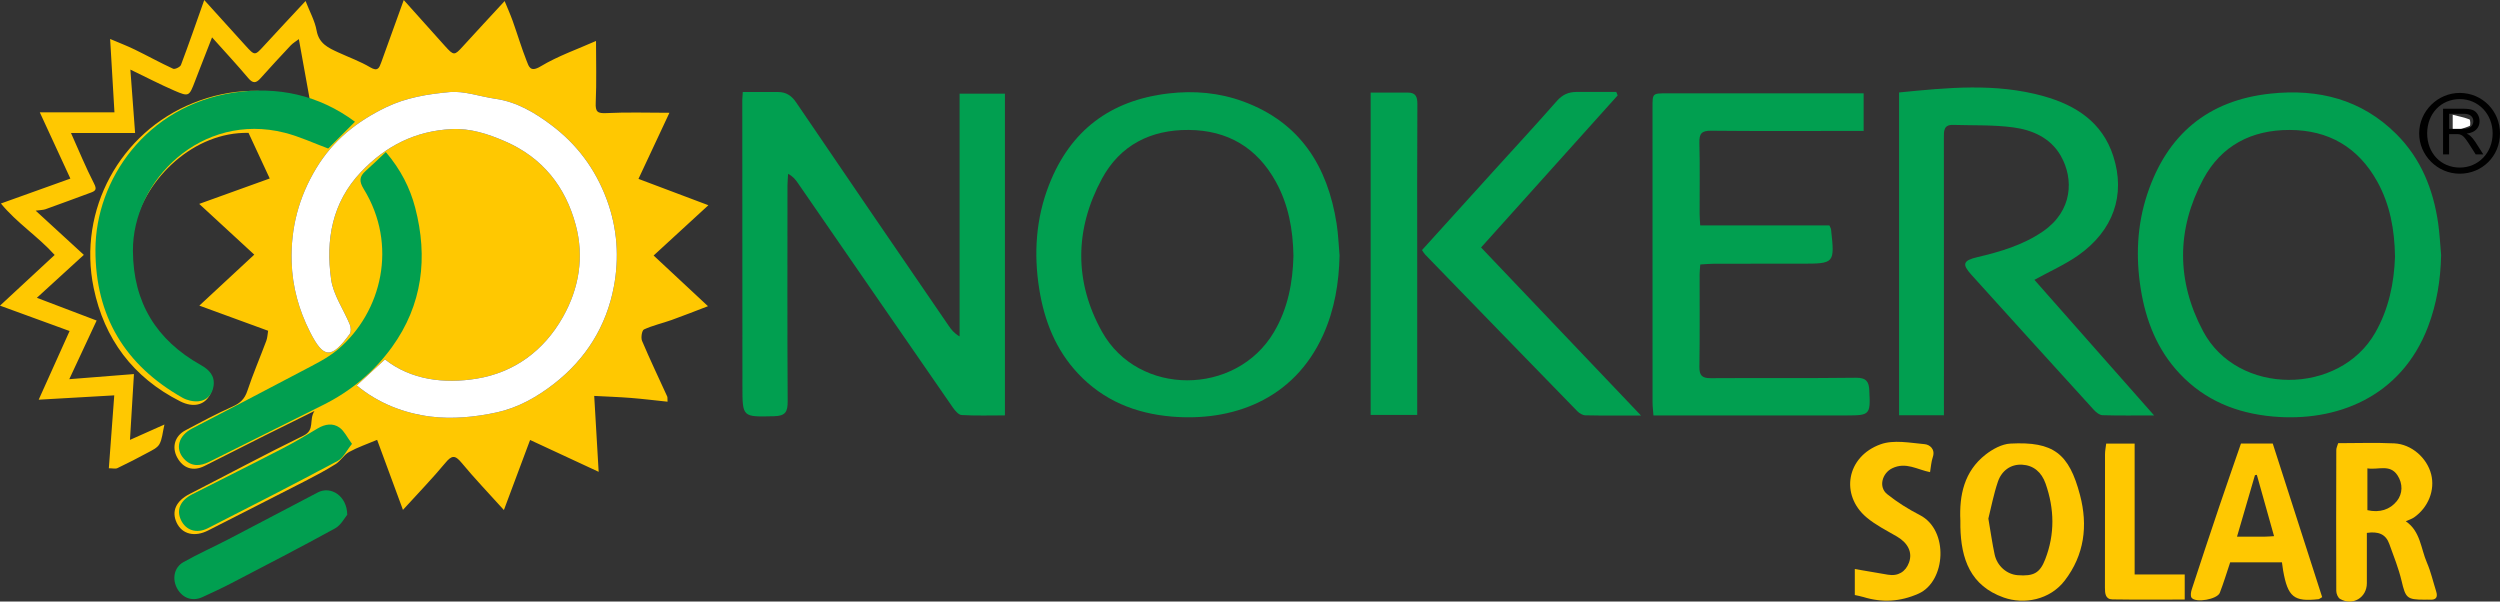 <?xml version="1.0" encoding="utf-8"?>
<!-- Generator: Adobe Illustrator 16.0.0, SVG Export Plug-In . SVG Version: 6.00 Build 0)  -->
<!DOCTYPE svg PUBLIC "-//W3C//DTD SVG 1.1//EN" "http://www.w3.org/Graphics/SVG/1.1/DTD/svg11.dtd">
<svg version="1.1" id="Layer_1" xmlns:x="http://ns.adobe.com/Extensibility/1.0/" xmlns:i="http://ns.adobe.com/AdobeIllustrator/10.0/" xmlns:graph="http://ns.adobe.com/Graphs/1.0/"
	 xmlns="http://www.w3.org/2000/svg" xmlns:xlink="http://www.w3.org/1999/xlink" xmlns:a="http://ns.adobe.com/AdobeSVGViewerExtensions/3.0/"
	 x="0px" y="0px" width="282.682px" height="68.02px" viewBox="0 0 282.682 68.02" enable-background="new 0 0 282.682 68.02"
	 xml:space="preserve">
<rect x="0" y="0" width="282.682" height="68.02" fill="#333333" stroke="none"/>
<g>
	<path fill-rule="evenodd" clip-rule="evenodd" fill="#FFC801" d="M35.559,46.468c-2.056,1.018-3.831,1.887-5.598,2.772
		c-2.283,1.144-4.557,2.303-6.838,3.449c-1.28,0.644-2.426,0.275-3.099-0.982c-0.612-1.146-0.267-2.402,0.922-3.037
		c1.765-0.943,3.535-1.887,5.36-2.703c0.854-0.382,1.354-0.848,1.657-1.754c0.64-1.919,1.441-3.782,2.149-5.679
		c0.134-0.358,0.141-0.764,0.205-1.134c-2.533-0.926-4.99-1.824-7.777-2.844c2.163-2.008,4.177-3.877,6.211-5.764
		c-2.086-1.923-4.081-3.761-6.226-5.737c2.879-1.038,5.374-1.938,7.973-2.874c-0.79-1.7-1.593-3.428-2.396-5.155
		c-6.143-0.142-11.6,5.083-12.929,10.637c-1.448,6.048,1.548,12.651,7.29,15.719c1.393,0.744,1.89,2.064,1.288,3.238
		c-0.622,1.212-1.914,1.497-3.372,0.761c-5.335-2.692-8.591-7.057-9.787-12.821c-1.834-8.844,3.019-17.618,11.244-20.912
		c4.293-1.72,8.565-1.825,13.201-0.326c-0.424-2.35-0.816-4.524-1.245-6.899c-0.355,0.271-0.676,0.454-0.917,0.71
		c-1.155,1.229-2.3,2.467-3.424,3.725c-0.503,0.563-0.859,0.593-1.384-0.031c-1.256-1.495-2.59-2.925-4.089-4.602
		c-0.558,1.431-1.028,2.637-1.499,3.845c-0.141,0.36-0.28,0.722-0.418,1.084c-0.671,1.756-0.692,1.807-2.344,1.093
		c-1.614-0.698-3.177-1.514-4.975-2.379c0.182,2.433,0.354,4.744,0.535,7.17c-2.455,0-4.793,0-7.249,0
		c0.898,2.001,1.674,3.9,2.608,5.718c0.336,0.654,0.173,0.827-0.362,1.023c-1.704,0.627-3.405,1.262-5.115,1.873
		c-0.278,0.1-0.594,0.092-1.125,0.167c1.865,1.711,3.576,3.282,5.448,5c-1.759,1.607-3.471,3.172-5.312,4.854
		c2.29,0.871,4.505,1.714,6.759,2.571c-1.033,2.213-2.028,4.345-3.095,6.63c2.544-0.201,4.83-0.382,7.312-0.578
		c-0.155,2.566-0.295,4.896-0.449,7.442c1.386-0.618,2.563-1.144,3.897-1.738c-0.217,0.924-0.248,1.661-0.572,2.23
		c-0.246,0.433-0.843,0.694-1.325,0.957c-1.125,0.611-2.267,1.193-3.421,1.745c-0.219,0.105-0.532,0.016-0.969,0.016
		c0.201-2.703,0.398-5.35,0.613-8.244c-2.863,0.165-5.541,0.318-8.545,0.49c1.213-2.695,2.362-5.248,3.494-7.764
		C5.197,36.455,2.743,35.56,0,34.559c2.165-2.007,4.167-3.863,6.181-5.73c-1.893-2.108-4.27-3.609-6.079-5.819
		c2.793-1.001,5.298-1.899,7.856-2.817c-1.123-2.432-2.26-4.896-3.46-7.495c2.905,0,5.537,0,8.443,0
		c-0.16-2.719-0.318-5.396-0.488-8.292c1.025,0.437,1.92,0.775,2.776,1.193c1.457,0.71,2.876,1.497,4.347,2.174
		c0.199,0.092,0.797-0.195,0.886-0.43c0.891-2.36,1.714-4.746,2.632-7.339c1.626,1.796,3.139,3.471,4.657,5.143
		c1.069,1.177,1.058,1.163,2.105,0.021c1.503-1.64,3.027-3.261,4.695-5.054c0.469,1.213,1.052,2.242,1.248,3.341
		c0.266,1.494,1.345,1.964,2.472,2.481c1.202,0.554,2.462,1.006,3.593,1.677c0.85,0.505,1.016,0.069,1.238-0.546
		c0.826-2.294,1.655-4.588,2.55-7.065c1.647,1.839,3.153,3.53,4.671,5.211c0.994,1.1,1.062,1.079,2.017,0.027
		c1.5-1.65,3.021-3.281,4.719-5.121c0.332,0.812,0.652,1.519,0.912,2.247c0.537,1.508,0.995,3.045,1.581,4.533
		c0.248,0.63,0.405,1.309,1.569,0.609c1.981-1.189,4.214-1.962,6.271-2.878c0,2.295,0.072,4.638-0.032,6.973
		c-0.048,1.062,0.205,1.236,1.236,1.184c2.311-0.117,4.631-0.036,7.098-0.036c-1.162,2.48-2.305,4.921-3.501,7.475
		c2.663,1.003,5.206,1.961,7.905,2.978c-2.185,2.007-4.101,3.766-6.192,5.687c1.996,1.86,3.973,3.704,6.148,5.731
		c-1.461,0.557-2.776,1.082-4.109,1.558c-1.04,0.371-2.133,0.612-3.129,1.07c-0.234,0.107-0.369,0.937-0.218,1.293
		c0.896,2.119,1.891,4.195,2.846,6.29c0.043,0.095,0.017,0.223,0.037,0.587c-1.428-0.148-2.792-0.318-4.161-0.427
		c-1.346-0.105-2.696-0.15-4.131-0.226c0.166,2.825,0.323,5.507,0.503,8.582c-2.738-1.271-5.151-2.393-7.753-3.601
		c-0.946,2.531-1.901,5.087-2.962,7.923c-1.742-1.93-3.334-3.588-4.794-5.355c-0.742-0.897-1.115-0.832-1.829,0.028
		c-1.444,1.74-3.022,3.367-4.791,5.309c-1.035-2.806-1.979-5.362-2.921-7.919c-1.148,0.485-2.209,0.842-3.172,1.374
		c-0.582,0.322-0.953,1.011-1.523,1.37c-1.126,0.71-2.309,1.334-3.495,1.943c-3.633,1.866-7.279,3.706-10.918,5.561
		c-1.517,0.772-2.937,0.43-3.554-0.869c-0.622-1.312-0.064-2.48,1.461-3.26c4.297-2.197,8.549-4.486,12.886-6.601
		C35.643,48.606,34.896,47.499,35.559,46.468z M40.339,43.583c2.455,2.04,5.356,3.138,8.345,3.52
		c2.458,0.313,5.09,0.053,7.529-0.481c2.329-0.509,4.485-1.709,6.43-3.222c3.639-2.83,5.932-6.556,6.766-10.979
		c0.615-3.26,0.413-6.593-0.798-9.853c-1.293-3.48-3.38-6.262-6.293-8.445c-1.882-1.41-3.903-2.608-6.313-2.954
		c-1.736-0.249-3.498-0.91-5.189-0.754c-2.429,0.225-4.874,0.606-7.176,1.722c-3.296,1.596-5.993,3.756-7.887,6.899
		c-1.958,3.25-2.889,6.725-2.775,10.561c0.084,2.839,0.822,5.449,2.066,7.914c1.555,3.079,2.422,3.092,4.499,0.258
		c0.174-0.239,0.141-0.757,0.014-1.067c-0.701-1.718-1.873-3.354-2.119-5.125c-0.618-4.455,0.1-8.671,3.395-12.145
		c2.802-2.953,6.164-4.625,10.217-4.833c2.13-0.11,4.113,0.536,6.058,1.381c4.246,1.844,6.839,5.137,7.999,9.476
		c0.961,3.596,0.381,7.141-1.463,10.404c-2.156,3.816-5.508,6.256-9.73,6.952c-3.691,0.61-7.439,0.146-10.385-2.169
		C42.392,41.69,41.36,42.641,40.339,43.583z"/>
	<g>
		<path fill-rule="evenodd" clip-rule="evenodd" fill="#019F50" d="M83.988,10.402c1.377,0,2.681-0.007,3.985,0.002
			c0.898,0.006,1.516,0.386,2.05,1.174c5.724,8.436,11.489,16.844,17.247,25.256c0.303,0.443,0.633,0.867,1.233,1.203
			c0-9.084,0-18.168,0-27.449c1.787,0,3.42,0,5.125,0c0,12.156,0,24.176,0,36.381c-1.655,0-3.279,0.053-4.895-0.041
			c-0.356-0.021-0.759-0.512-1.01-0.875c-5.848-8.447-11.677-16.908-17.512-25.365c-0.26-0.377-0.541-0.741-1.099-1.035
			c-0.024,0.45-0.07,0.901-0.07,1.353c-0.004,8.12-0.025,16.24,0.021,24.359c0.007,1.181-0.23,1.668-1.536,1.698
			c-3.58,0.083-3.578,0.146-3.579-3.39c-0.005-10.8-0.011-21.6-0.016-32.399C83.934,11.115,83.953,10.957,83.988,10.402z"/>
		<path fill-rule="evenodd" clip-rule="evenodd" fill="#019F50" d="M276.025,28.84c-0.059,2.788-0.487,5.49-1.479,8.097
			c-3.061,8.044-10.458,10.809-17.567,10.157c-4.079-0.373-7.666-1.816-10.519-4.849c-2.529-2.688-3.816-5.963-4.393-9.536
			c-0.587-3.637-0.431-7.268,0.735-10.773c2.234-6.719,6.844-10.604,13.961-11.355c5.399-0.568,10.252,0.652,14.189,4.569
			c2.793,2.78,4.191,6.269,4.741,10.118C275.862,26.45,275.917,27.648,276.025,28.84z M270.811,29.039
			c-0.045-3.07-0.567-5.917-2.015-8.522c-2.149-3.866-5.49-5.813-9.895-5.823c-4.296-0.011-7.741,1.759-9.78,5.576
			c-3.032,5.672-3.03,11.512-0.008,17.188c3.897,7.322,15.393,7.274,19.454,0.174C270.116,34.922,270.705,31.992,270.811,29.039z"/>
		<path fill-rule="evenodd" clip-rule="evenodd" fill="#019F50" d="M151.468,28.873c-0.066,3.118-0.567,6.137-1.848,8.982
			c-3.369,7.482-10.437,9.815-17.11,9.25c-4.119-0.35-7.75-1.81-10.628-4.885c-2.522-2.695-3.806-5.973-4.373-9.545
			c-0.637-4.011-0.377-7.979,1.114-11.785c2.406-6.143,6.925-9.549,13.496-10.322c2.922-0.344,5.763-0.087,8.488,0.918
			c6.406,2.361,9.517,7.315,10.529,13.814C151.32,26.48,151.361,27.682,151.468,28.873z M146.254,28.939
			c-0.05-2.996-0.568-5.803-1.985-8.377c-2.133-3.875-5.463-5.84-9.868-5.869c-4.295-0.029-7.753,1.719-9.809,5.528
			c-3.079,5.708-3.141,11.63,0.013,17.284c4.093,7.343,15.139,7.298,19.433,0.064C145.63,34.891,146.18,31.932,146.254,28.939z"/>
		<path fill-rule="evenodd" clip-rule="evenodd" fill="#019F50" d="M219.803,46.956c-1.776,0-3.363,0-5.069,0
			c0-12.179,0-24.3,0-36.501c5.471-0.547,10.916-1.09,16.301,0.408c3.676,1.021,6.683,2.951,7.92,6.793
			c1.417,4.398,0.005,8.422-3.964,11.215c-1.486,1.046-3.182,1.793-4.955,2.771c4.436,5.023,8.883,10.063,13.536,15.333
			c-2.127,0-3.981,0.029-5.833-0.027c-0.332-0.011-0.72-0.316-0.969-0.589c-4.631-5.086-9.248-10.184-13.858-15.288
			c-1.094-1.21-0.935-1.616,0.68-1.997c2.611-0.615,5.169-1.367,7.418-2.914c3.359-2.313,3.499-5.92,2.008-8.541
			c-1.157-2.033-3.208-2.925-5.376-3.216c-2.241-0.301-4.536-0.211-6.808-0.281c-1.078-0.033-1.036,0.716-1.035,1.476
			c0.008,9.879,0.005,19.756,0.005,29.635C219.803,45.747,219.803,46.261,219.803,46.956z"/>
		<path fill-rule="evenodd" clip-rule="evenodd" fill="#019F50" d="M210.727,10.551c0,1.455,0,2.758,0,4.254c-0.6,0-1.062,0-1.523,0
			c-5.239,0.001-10.479,0.031-15.717-0.023c-1.076-0.012-1.36,0.318-1.333,1.36c0.069,2.678,0.021,5.358,0.026,8.038
			c0,0.391,0.039,0.781,0.067,1.305c4.929,0,9.787,0,14.605,0c0.102,0.238,0.177,0.342,0.189,0.451
			c0.422,3.879,0.421,3.879-3.447,3.879c-3.239,0-6.479-0.004-9.718,0.004c-0.513,0-1.025,0.053-1.62,0.086
			c-0.03,0.418-0.076,0.766-0.076,1.112c-0.005,3.479,0.029,6.959-0.024,10.438c-0.015,0.991,0.286,1.313,1.286,1.307
			c5.479-0.038,10.958,0.022,16.437-0.049c1.172-0.016,1.454,0.493,1.49,1.45c0.001,0.04,0.001,0.08,0.003,0.12
			c0.133,2.576,0.026,2.691-2.495,2.691c-6.799,0-13.598,0-20.396,0c-0.473,0-0.947,0-1.521,0c-0.041-0.577-0.103-1.044-0.103-1.511
			c-0.005-11.117-0.004-22.236-0.003-33.354c0-1.552,0.004-1.555,1.604-1.555c7.119-0.003,14.238-0.004,21.356-0.004
			C210.048,10.551,210.282,10.551,210.727,10.551z"/>
		<path fill-rule="evenodd" clip-rule="evenodd" fill="#019F50" d="M160.79,28.278c2.795-3.087,5.528-6.106,8.263-9.124
			c2.335-2.576,4.697-5.129,6.99-7.741c0.615-0.701,1.303-1.009,2.177-1.015c1.512-0.012,3.024-0.004,4.536-0.004
			c0.052,0.133,0.104,0.264,0.157,0.395c-5.124,5.704-10.247,11.408-15.445,17.195c5.994,6.299,11.925,12.529,18.081,18.998
			c-2.324,0-4.307,0.021-6.288-0.021c-0.31-0.007-0.682-0.23-0.911-0.466c-5.746-5.896-11.477-11.805-17.208-17.715
			C161.034,28.67,160.96,28.525,160.79,28.278z"/>
		<path fill-rule="evenodd" clip-rule="evenodd" fill="#019F50" d="M40.137,13.766c-1.098,1.1-2.083,2.085-3.025,3.029
			c-1.593-0.588-3.219-1.355-4.929-1.788c-9.376-2.375-17.208,5.376-17.153,13.382c0.04,5.829,2.652,10.064,7.67,12.881
			c0.968,0.543,1.608,1.225,1.451,2.364c-0.132,0.961-0.746,1.651-1.716,1.739c-0.588,0.053-1.284-0.107-1.801-0.4
			c-6.5-3.679-9.856-9.226-9.841-16.748c0.016-7.853,5.708-16.259,15.659-17.754C31.366,9.732,36.052,10.729,40.137,13.766z"/>
		<path fill-rule="evenodd" clip-rule="evenodd" fill="#019F50" d="M43.625,17.193c1.685,1.979,2.735,4.049,3.321,6.29
			c1.466,5.617,0.828,10.986-2.62,15.757c-2.026,2.805-4.675,5.007-7.815,6.563c-4.293,2.129-8.57,4.291-12.862,6.42
			c-1.005,0.499-2.021,0.567-2.853-0.349c-1.029-1.133-0.62-2.613,0.93-3.424c4.135-2.162,8.287-4.297,12.409-6.485
			c1.406-0.747,2.892-1.448,4.089-2.467c4.969-4.228,6.786-11.818,2.903-18.128c-0.535-0.869-0.499-1.41,0.22-2.043
			C42.087,18.674,42.792,17.977,43.625,17.193z"/>
		<path fill-rule="evenodd" clip-rule="evenodd" fill="#019F50" d="M154.983,10.469c1.44,0,2.823-0.002,4.207,0
			c0.881,0.002,1.082,0.463,1.077,1.304c-0.037,5.958-0.019,11.917-0.019,17.876c0,5.279,0,10.558,0,15.837c0,0.433,0,0.865,0,1.434
			c-1.792,0-3.484,0-5.265,0C154.983,34.841,154.983,22.824,154.983,10.469z"/>
		<path fill-rule="evenodd" clip-rule="evenodd" fill="#019F50" d="M39.801,50.19c-0.61,0.746-0.985,1.587-1.626,1.93
			c-4.855,2.593-9.753,5.106-14.661,7.601c-1.302,0.662-2.505,0.236-3.05-0.917c-0.541-1.146-0.092-2.216,1.274-2.913
			c3.412-1.74,6.844-3.441,10.247-5.199c1.344-0.694,2.641-1.481,3.944-2.253c0.826-0.488,1.713-0.637,2.478-0.078
			C38.93,48.742,39.235,49.422,39.801,50.19z"/>
	</g>
	<path fill-rule="evenodd" clip-rule="evenodd" fill="#019F50" d="M39.263,58.205c-0.287,0.335-0.702,1.17-1.374,1.539
		c-3.873,2.129-7.802,4.155-11.722,6.198c-1.075,0.56-2.176,1.07-3.279,1.575c-1.111,0.509-2.213,0.135-2.827-0.922
		c-0.625-1.076-0.404-2.422,0.674-3.03c1.668-0.94,3.425-1.722,5.126-2.605c3.369-1.75,6.722-3.532,10.089-5.287
		C37.397,54.919,39.247,56.069,39.263,58.205z"/>
	<path fill-rule="evenodd" clip-rule="evenodd" fill="#FFFFFF" d="M40.339,43.583c1.021-0.942,2.052-1.893,3.188-2.94
		c2.946,2.315,6.694,2.779,10.385,2.169c4.222-0.696,7.574-3.136,9.73-6.952c1.844-3.264,2.424-6.809,1.463-10.404
		c-1.159-4.339-3.752-7.632-7.999-9.476c-1.945-0.845-3.927-1.491-6.058-1.381c-4.053,0.208-7.415,1.88-10.217,4.833
		c-3.295,3.474-4.013,7.689-3.395,12.145c0.246,1.771,1.418,3.407,2.119,5.125c0.126,0.311,0.16,0.828-0.014,1.067
		c-2.076,2.834-2.944,2.821-4.499-0.258c-1.245-2.465-1.982-5.075-2.066-7.914c-0.114-3.836,0.816-7.311,2.775-10.561
		c1.895-3.144,4.591-5.304,7.887-6.899c2.302-1.115,4.747-1.497,7.176-1.722c1.691-0.156,3.453,0.505,5.189,0.754
		c2.41,0.346,4.431,1.544,6.313,2.954c2.913,2.184,5,4.965,6.293,8.445c1.211,3.26,1.413,6.593,0.798,9.853
		c-0.834,4.423-3.127,8.148-6.766,10.979c-1.945,1.513-4.102,2.713-6.43,3.222c-2.439,0.534-5.07,0.795-7.529,0.481
		C45.695,46.721,42.794,45.623,40.339,43.583z"/>
	<g>
		<path fill="#FFC801" d="M275.46,66.854c-0.343-1.079-0.592-2.199-1.041-3.232c-0.696-1.604-0.724-3.542-2.389-4.68
			c0.38-0.174,0.68-0.263,0.924-0.431c1.628-1.129,2.404-3.109,1.941-4.898c-0.477-1.843-2.215-3.389-4.169-3.48
			c-2.107-0.099-4.222-0.022-6.342-0.022c-0.09,0.311-0.212,0.538-0.212,0.765c-0.015,5.314-0.024,10.629-0.002,15.943
			c0.001,0.31,0.185,0.762,0.426,0.901c1.422,0.825,3.031-0.139,3.032-1.771c0.001-1.9,0-3.802,0-5.691
			c1.291-0.195,2.137,0.138,2.531,1.231c0.502,1.391,1.061,2.775,1.399,4.209c0.452,1.912,0.591,2.112,2.581,2.109
			c0.2,0,0.4-0.012,0.599,0.001C275.468,67.856,275.672,67.52,275.46,66.854z M271.017,56.659c-0.774,0.964-1.945,1.344-3.328,1.027
			c0-1.6,0-3.106,0-4.727c1.208,0.203,2.538-0.521,3.397,0.779C271.718,54.693,271.686,55.828,271.017,56.659z"/>
		<path fill="#FFC801" d="M227.323,50.157c-0.966,0.051-2.026,0.63-2.817,1.252c-2.404,1.888-2.981,4.561-2.842,7.464
			c0,0.239-0.004,0.479,0.001,0.719c0.083,3.607,1.123,6.632,4.896,7.97c2.312,0.819,5.223,0.276,6.908-1.922
			c2.216-2.891,2.637-6.19,1.723-9.665C233.952,51.263,232.186,49.906,227.323,50.157z M231.265,63.226
			c-0.609,1.58-1.317,1.947-3.113,1.813c-1.229-0.092-2.329-1.03-2.614-2.346c-0.267-1.231-0.438-2.483-0.708-4.056
			c0.311-1.235,0.592-2.739,1.08-4.173c0.416-1.224,1.432-1.993,2.733-1.921c1.287,0.071,2.197,0.834,2.654,2.133
			C232.304,57.54,232.359,60.391,231.265,63.226z"/>
		<path fill="#FFC801" d="M253.394,50.148c-0.81,2.348-1.637,4.701-2.435,7.064c-1.059,3.137-2.103,6.279-3.13,9.427
			c-0.097,0.298-0.17,0.757-0.016,0.955c0.47,0.604,2.9,0.173,3.187-0.565c0.435-1.12,0.78-2.275,1.173-3.444
			c1.903,0,3.816,0,5.853,0c0.054,0.38,0.083,0.652,0.131,0.921c0.535,3.012,1.219,3.562,4.033,3.242
			c0.036-0.005,0.069-0.039,0.384-0.228c-1.846-5.736-3.714-11.542-5.59-17.372C255.778,50.148,254.626,50.148,253.394,50.148z
			 M256.139,60.679c-1.032,0.007-2.064,0.003-3.194,0.003c0.695-2.383,1.361-4.666,2.027-6.949c0.072-0.015,0.144-0.029,0.215-0.044
			c0.634,2.261,1.269,4.521,1.946,6.936C256.767,60.645,256.454,60.677,256.139,60.679z"/>
		<path fill="#FFC801" d="M217.082,58.241c-1.296-0.665-2.556-1.454-3.692-2.363c-1.018-0.813-0.563-2.382,0.568-2.929
			c1.553-0.751,2.833,0.157,4.279,0.438c0.095-0.547,0.126-1.152,0.312-1.705c0.308-0.916-0.379-1.41-0.916-1.458
			c-1.659-0.15-3.5-0.519-4.981,0.01c-3.88,1.384-4.597,5.746-1.592,8.273c1.024,0.861,2.261,1.479,3.429,2.157
			c1.202,0.697,1.807,1.762,1.363,2.958c-0.377,1.015-1.214,1.557-2.376,1.361c-1.251-0.21-2.502-0.428-3.748-0.642
			c0,0.904,0,1.93,0,2.94c0.37,0.085,0.68,0.138,0.978,0.229c2.125,0.65,4.164,0.533,6.226-0.384
			C220.031,65.747,220.394,59.938,217.082,58.241z"/>
		<path fill="#FFC801" d="M241.369,50.157c-1.157,0-2.144,0-3.216,0c-0.05,0.431-0.133,0.819-0.133,1.207
			c-0.008,5.033,0.001,10.067-0.009,15.101c-0.001,0.646,0.056,1.296,0.843,1.31c2.702,0.044,5.404,0.017,8.178,0.017
			c0-0.999,0-1.853,0-2.839c-1.869,0-3.683,0-5.662,0C241.369,59.938,241.369,55.053,241.369,50.157z"/>
	</g>
	<path fill-rule="evenodd" clip-rule="evenodd" d="M278.147,10.507c-2.502-0.009-4.597,2.063-4.606,4.558
		c-0.009,2.499,2.062,4.57,4.574,4.576c2.554,0.006,4.558-1.988,4.566-4.543C282.689,12.551,280.679,10.516,278.147,10.507z
		 M278.134,18.948c-2.134-0.003-3.687-1.632-3.687-3.869c0-2.226,1.563-3.87,3.688-3.874c2.093-0.005,3.715,1.688,3.715,3.875
		C281.851,17.271,280.237,18.951,278.134,18.948z"/>
	<path fill-rule="evenodd" clip-rule="evenodd" fill="#FFFFFF" d="M277.334,14.876c0-0.793,0-1.214,0-1.9
		c0.706,0.183,1.322,0.305,1.899,0.525c0.099,0.038,0.122,0.691,0.035,0.729C278.701,14.479,278.093,14.637,277.334,14.876z"/>
	<g>
		<path d="M276.244,17.457v-5.162h2.289c0.46,0,0.81,0.047,1.049,0.14c0.239,0.092,0.43,0.256,0.574,0.491
			c0.143,0.234,0.214,0.494,0.214,0.777c0,0.367-0.118,0.675-0.355,0.926c-0.237,0.252-0.603,0.412-1.099,0.479
			c0.181,0.087,0.318,0.172,0.412,0.258c0.2,0.183,0.388,0.411,0.567,0.687l0.898,1.404h-0.859l-0.684-1.074
			c-0.199-0.31-0.364-0.547-0.492-0.712c-0.129-0.163-0.245-0.278-0.347-0.345c-0.102-0.065-0.206-0.111-0.312-0.137
			c-0.077-0.017-0.204-0.024-0.38-0.024h-0.792v2.292H276.244z M276.927,14.573h1.468c0.313,0,0.557-0.033,0.733-0.097
			c0.176-0.064,0.31-0.168,0.401-0.311c0.092-0.142,0.138-0.296,0.138-0.463c0-0.243-0.088-0.444-0.266-0.602
			c-0.177-0.157-0.457-0.235-0.84-0.235h-1.633V14.573z"/>
	</g>
</g>
</svg>
